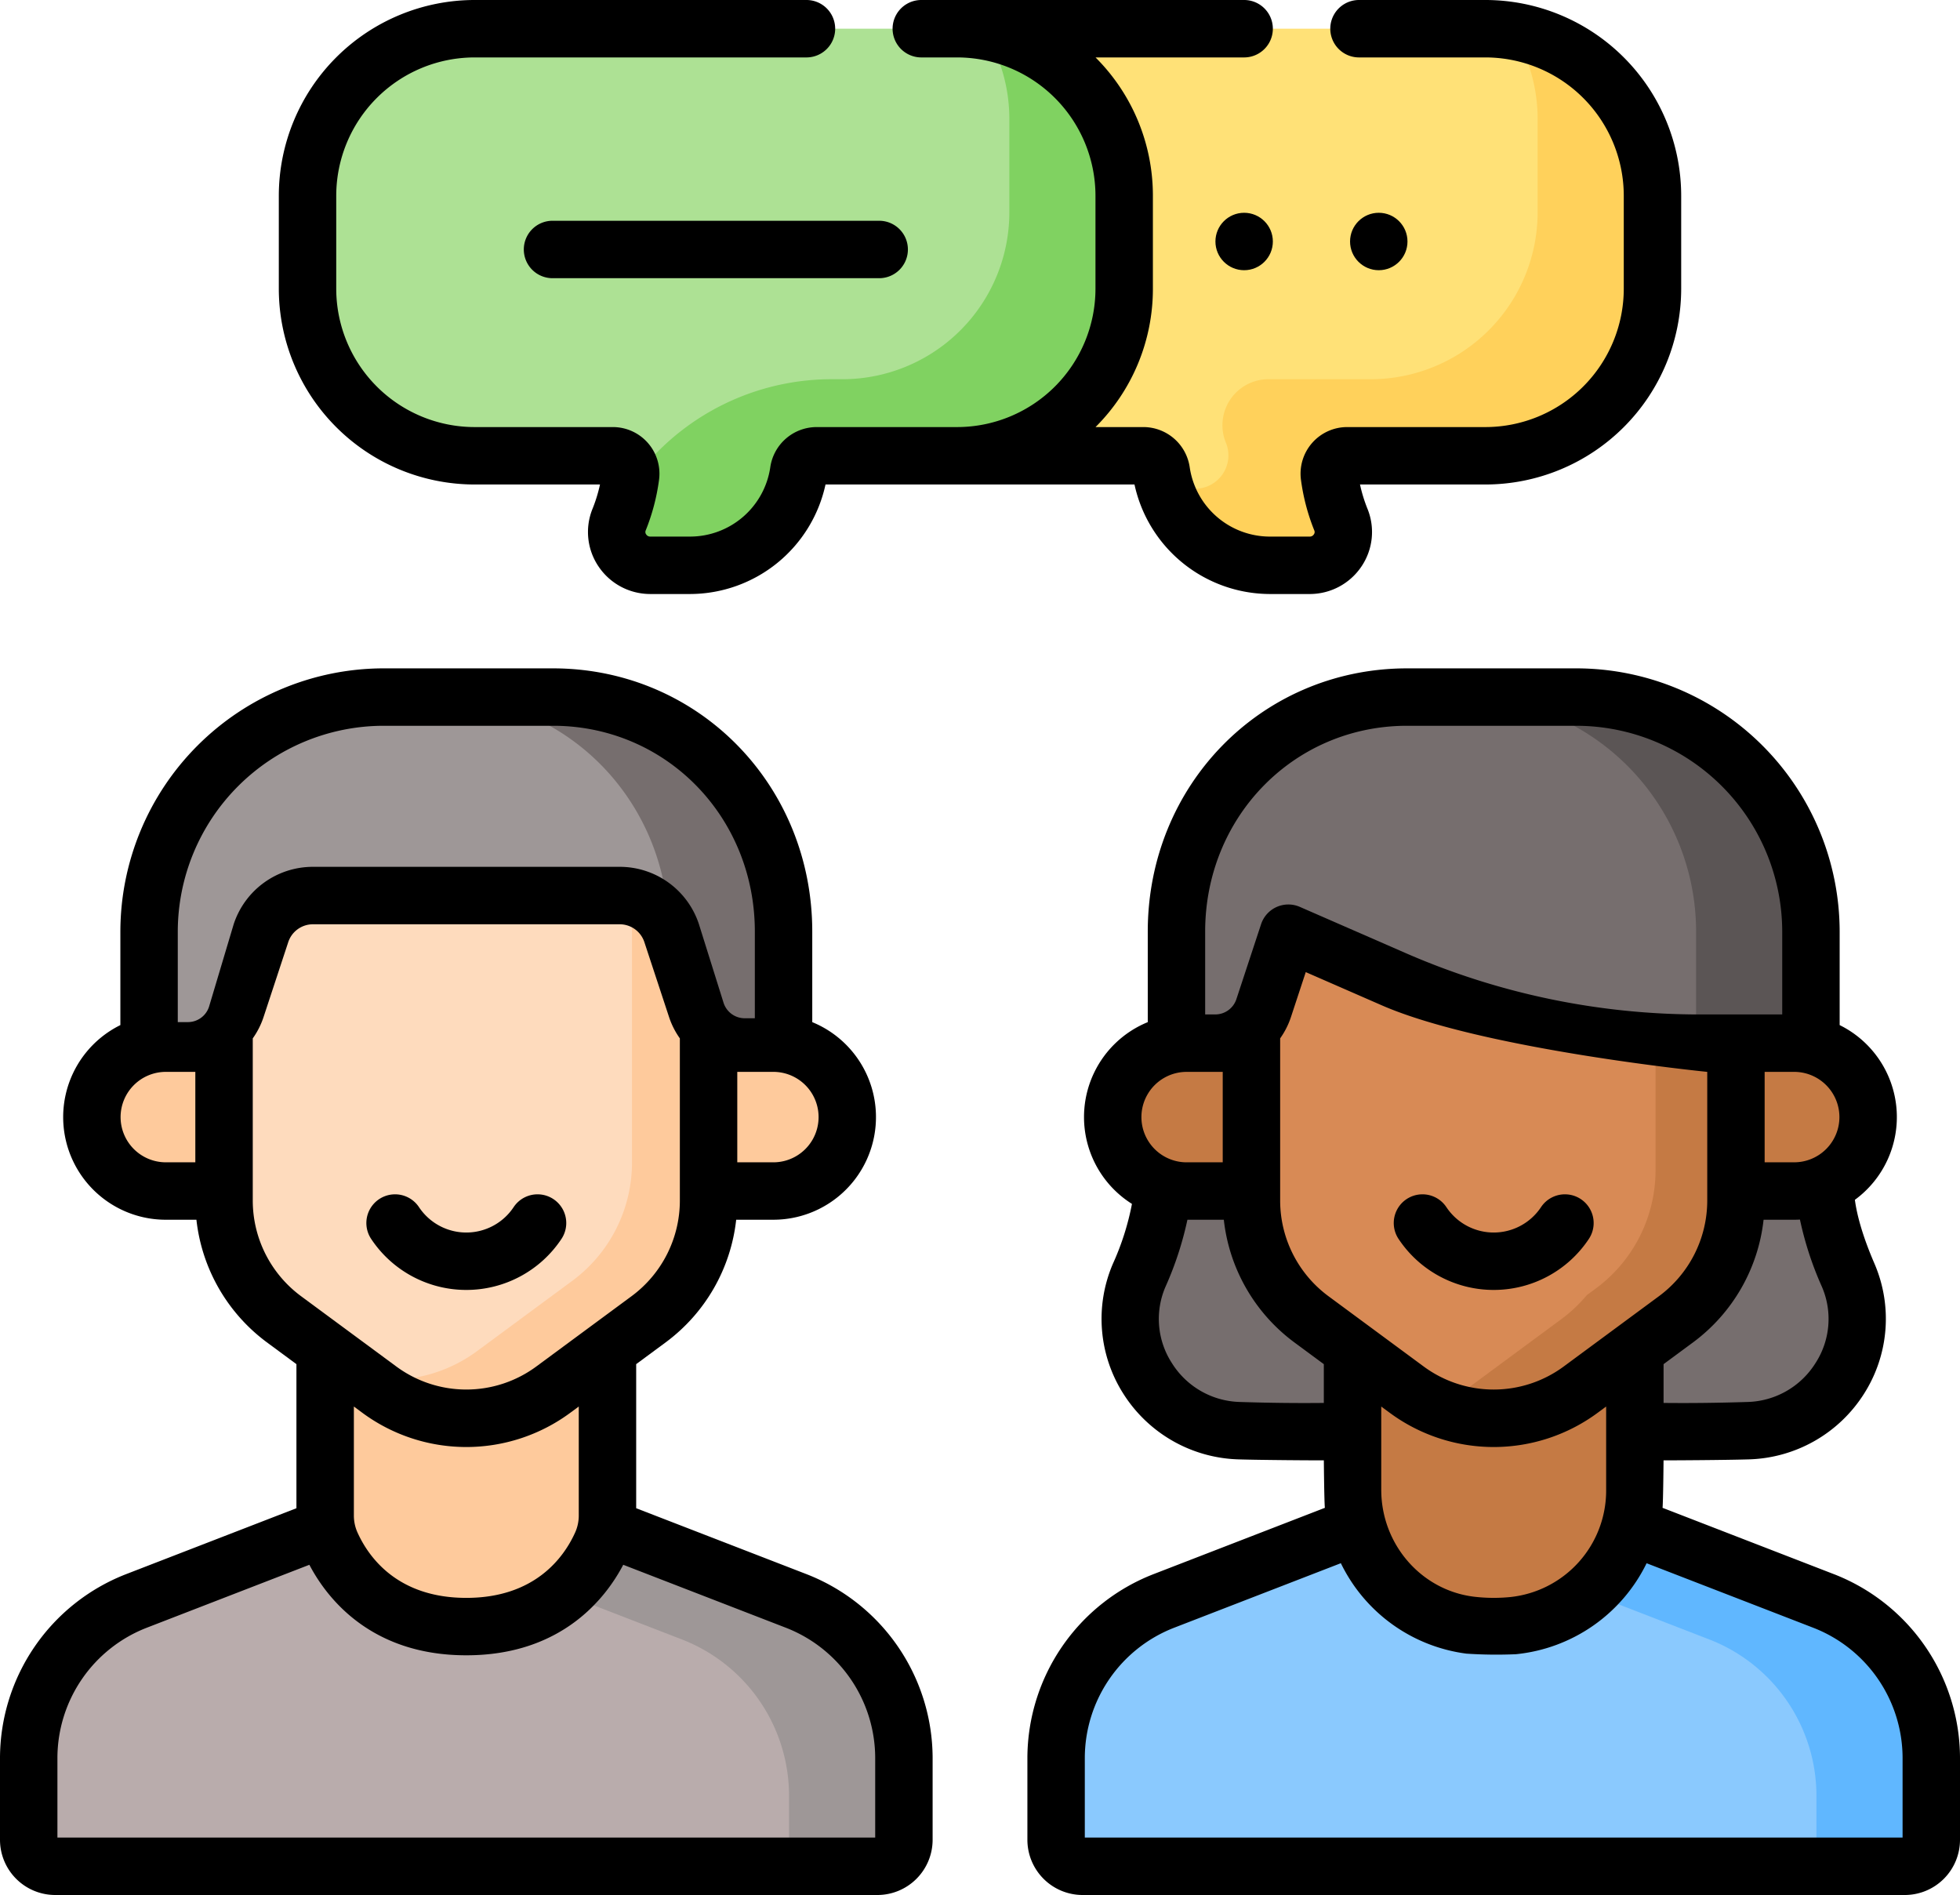 <?xml version="1.0" encoding="UTF-8"?> <svg xmlns="http://www.w3.org/2000/svg" width="572.961" height="553.94" viewBox="0 0 572.961 553.94"><g id="Raggruppa_6318" data-name="Raggruppa 6318" transform="translate(0 -8.5)"><g id="Raggruppa_6270" data-name="Raggruppa 6270" transform="translate(308.726 439.153)"><g id="Raggruppa_6269" data-name="Raggruppa 6269"><path id="Tracciato_51726" data-name="Tracciato 51726" d="M283.615,508.224H523.984a7.736,7.736,0,0,0,7.737-7.737V476.456a49.044,49.044,0,0,0-31.339-45.737L403.8,393.332l-96.582,37.387a49.045,49.045,0,0,0-31.339,45.737v24.031A7.736,7.736,0,0,0,283.615,508.224Z" transform="translate(-275.878 -393.332)" fill="#8ac9fe"></path></g></g><g id="Raggruppa_6272" data-name="Raggruppa 6272" transform="translate(405.406 439.153)"><g id="Raggruppa_6271" data-name="Raggruppa 6271"><path id="Tracciato_51727" data-name="Tracciato 51727" d="M490.094,430.719l-96.582-37.387-31.241,12.093,94.25,36.484a49.045,49.045,0,0,1,31.339,45.737v20.579H513.7a7.736,7.736,0,0,0,7.737-7.737V476.456A49.039,49.039,0,0,0,490.094,430.719Z" transform="translate(-362.271 -393.332)" fill="#60b7ff"></path></g></g><g id="Raggruppa_6274" data-name="Raggruppa 6274" transform="translate(477.913 355.444)"><g id="Raggruppa_6273" data-name="Raggruppa 6273"><path id="Tracciato_51728" data-name="Tracciato 51728" d="M482.7,318.53c0,7.588,2.792,16.707,6.7,25.753,9.123,21.115-6.165,44.776-29.155,45.509-10.372.33-21.449.441-32.455.139l-.724-71.4Z" transform="translate(-427.064 -318.53)" fill="#766e6e"></path></g></g><g id="Raggruppa_6276" data-name="Raggruppa 6276" transform="translate(330.37 355.444)"><g id="Raggruppa_6275" data-name="Raggruppa 6275"><path id="Tracciato_51729" data-name="Tracciato 51729" d="M304.6,318.53c0,7.588-2.792,16.707-6.7,25.753-9.123,21.115,6.165,44.776,29.155,45.509,10.372.33,21.449.441,32.454.139l.724-71.4Z" transform="translate(-295.219 -318.53)" fill="#766e6e"></path></g></g><g id="Raggruppa_6278" data-name="Raggruppa 6278" transform="translate(395.382 380.738)"><g id="Raggruppa_6277" data-name="Raggruppa 6277"><path id="Tracciato_51730" data-name="Tracciato 51730" d="M353.314,411.879a20.553,20.553,0,0,0,1.817,8.477c3.743,8.272,14.186,24.015,39.448,24.015s35.7-15.743,39.448-24.015a20.552,20.552,0,0,0,1.817-8.477V341.132h-82.53v70.747Z" transform="translate(-353.314 -341.132)" fill="#c57a44"></path></g></g><g id="Raggruppa_6280" data-name="Raggruppa 6280" transform="translate(501.342 313.432)"><g id="Raggruppa_6279" data-name="Raggruppa 6279"><path id="Tracciato_51731" data-name="Tracciato 51731" d="M448,280.988h23.151a21.611,21.611,0,0,1,0,43.223H448Z" transform="translate(-448 -280.988)" fill="#c57a44"></path></g></g><g id="Raggruppa_6282" data-name="Raggruppa 6282" transform="translate(325.276 313.432)"><g id="Raggruppa_6281" data-name="Raggruppa 6281"><path id="Tracciato_51732" data-name="Tracciato 51732" d="M335.43,280.988H312.278a21.611,21.611,0,0,0,0,43.223H335.43Z" transform="translate(-290.667 -280.988)" fill="#c57a44"></path></g></g><g id="Raggruppa_6284" data-name="Raggruppa 6284" transform="translate(365.83 237.89)"><g id="Raggruppa_6283" data-name="Raggruppa 6283"><path id="Tracciato_51733" data-name="Tracciato 51733" d="M353.376,213.483H442.07a26.471,26.471,0,0,1,26.472,26.472v95.132A43.026,43.026,0,0,1,451.068,369.7l-27.792,20.514a43.027,43.027,0,0,1-51.1,0L344.381,369.7a43.027,43.027,0,0,1-17.475-34.617V239.955a26.471,26.471,0,0,1,26.47-26.472Z" transform="translate(-326.906 -213.483)" fill="#d88a55"></path></g></g><g id="Raggruppa_6286" data-name="Raggruppa 6286" transform="translate(419.861 237.89)"><g id="Raggruppa_6285" data-name="Raggruppa 6285"><path id="Tracciato_51734" data-name="Tracciato 51734" d="M436.322,213.483h-3.664A26.362,26.362,0,0,1,439.292,231v95.132a43.024,43.024,0,0,1-17.475,34.617l-2.617,1.932a43.045,43.045,0,0,1-7.454,7.021l-27.792,20.514a43.009,43.009,0,0,1-8.765,5,43.03,43.03,0,0,0,42.337-5L445.317,369.7a43.026,43.026,0,0,0,17.474-34.617V239.955a26.469,26.469,0,0,0-26.469-26.472Z" transform="translate(-375.188 -213.483)" fill="#c57a44"></path></g></g><g id="Raggruppa_6288" data-name="Raggruppa 6288" transform="translate(8.393 439.153)"><g id="Raggruppa_6287" data-name="Raggruppa 6287"><path id="Tracciato_51735" data-name="Tracciato 51735" d="M255.606,508.224H15.237A7.737,7.737,0,0,1,7.5,500.487V476.456a49.044,49.044,0,0,1,31.339-45.737l96.581-37.387L232,430.719a49.045,49.045,0,0,1,31.34,45.737v24.031A7.736,7.736,0,0,1,255.606,508.224Z" transform="translate(-7.5 -393.332)" fill="#b9acac"></path></g></g><g id="Raggruppa_6290" data-name="Raggruppa 6290" transform="translate(105.073 439.153)"><g id="Raggruppa_6289" data-name="Raggruppa 6289"><path id="Tracciato_51736" data-name="Tracciato 51736" d="M221.716,430.719l-96.582-37.387L93.893,405.425l94.25,36.484a49.045,49.045,0,0,1,31.339,45.737v20.579h25.835a7.737,7.737,0,0,0,7.737-7.737V476.456A49.039,49.039,0,0,0,221.716,430.719Z" transform="translate(-93.893 -393.332)" fill="#9e9797"></path></g></g><g id="Raggruppa_6292" data-name="Raggruppa 6292" transform="translate(95.048 380.738)"><g id="Raggruppa_6291" data-name="Raggruppa 6291"><path id="Tracciato_51737" data-name="Tracciato 51737" d="M167.466,411.879a20.553,20.553,0,0,1-1.817,8.477c-3.743,8.272-14.186,24.015-39.448,24.015s-35.7-15.743-39.448-24.015a20.553,20.553,0,0,1-1.817-8.477V341.132h82.53v70.747Z" transform="translate(-84.935 -341.132)" fill="#feca9c"></path></g></g><g id="Raggruppa_6294" data-name="Raggruppa 6294" transform="translate(26.858 313.432)"><g id="Raggruppa_6293" data-name="Raggruppa 6293"><path id="Tracciato_51738" data-name="Tracciato 51738" d="M68.763,280.988H45.611a21.611,21.611,0,0,0,0,43.223H68.763Z" transform="translate(-24 -280.988)" fill="#feca9c"></path></g></g><g id="Raggruppa_6296" data-name="Raggruppa 6296" transform="translate(202.924 313.432)"><g id="Raggruppa_6295" data-name="Raggruppa 6295"><path id="Tracciato_51739" data-name="Tracciato 51739" d="M181.333,280.988h23.151a21.611,21.611,0,0,1,0,43.223H181.333Z" transform="translate(-181.333 -280.988)" fill="#feca9c"></path></g></g><g id="Raggruppa_6298" data-name="Raggruppa 6298" transform="translate(65.497 237.89)"><g id="Raggruppa_6297" data-name="Raggruppa 6297"><path id="Tracciato_51740" data-name="Tracciato 51740" d="M173.693,213.483H85a26.47,26.47,0,0,0-26.47,26.472v95.132A43.026,43.026,0,0,0,76,369.7l27.792,20.514a43.027,43.027,0,0,0,51.1,0L182.689,369.7a43.027,43.027,0,0,0,17.475-34.617V239.955A26.471,26.471,0,0,0,173.693,213.483Z" transform="translate(-58.528 -213.483)" fill="#fedbbd"></path></g></g><g id="Raggruppa_6300" data-name="Raggruppa 6300" transform="translate(105.984 237.89)"><g id="Raggruppa_6299" data-name="Raggruppa 6299"><path id="Tracciato_51741" data-name="Tracciato 51741" d="M169.386,213.483h-.773a26.343,26.343,0,0,1,4.862,15.281V323.9A43.024,43.024,0,0,1,156,358.513l-27.792,20.514a43.012,43.012,0,0,1-33.5,7.663l4.78,3.527a43.027,43.027,0,0,0,51.1,0L178.381,369.7a43.025,43.025,0,0,0,17.475-34.617V239.955A26.471,26.471,0,0,0,169.386,213.483Z" transform="translate(-94.707 -213.483)" fill="#feca9c"></path></g></g><g id="Raggruppa_6302" data-name="Raggruppa 6302" transform="translate(43.576 212.263)"><g id="Raggruppa_6301" data-name="Raggruppa 6301"><path id="Tracciato_51742" data-name="Tracciato 51742" d="M157.81,190.589c-.46-.006-50.3-.006-50.3-.006A68.566,68.566,0,0,0,38.94,259.148v32.6H50.275a14.907,14.907,0,0,0,14.158-10.243l7.216-21.9a16.01,16.01,0,0,1,15.206-11H176.5a16.01,16.01,0,0,1,15.206,11l7.216,21.9a14.907,14.907,0,0,0,14.158,10.243h11.335v-32.6c0-37.586-29.143-68.11-66.607-68.56Z" transform="translate(-38.94 -190.583)" fill="#9e9797"></path></g></g><g id="Raggruppa_6304" data-name="Raggruppa 6304" transform="translate(112.104 212.264)"><g id="Raggruppa_6303" data-name="Raggruppa 6303"><path id="Tracciato_51743" data-name="Tracciato 51743" d="M150.518,190.588c-.46-.006-50.3,0-50.3,0h-.039c9.127,0,16.594,0,16.77,0,36.89.443,65.69,30.05,66.564,66.842a16.079,16.079,0,0,1,.905,2.174l7.216,21.9a14.907,14.907,0,0,0,14.158,10.243h11.335v-32.6c0-37.588-29.143-68.112-66.607-68.562Z" transform="translate(-100.176 -190.584)" fill="#766e6e"></path></g></g><g id="Raggruppa_6306" data-name="Raggruppa 6306" transform="translate(244.33 16.893)"><g id="Raggruppa_6305" data-name="Raggruppa 6305"><path id="Tracciato_51744" data-name="Tracciato 51744" d="M267.157,16H408.245a48.823,48.823,0,0,1,48.823,48.823V92.017a48.823,48.823,0,0,1-48.823,48.823H367.794a5.23,5.23,0,0,0-5.158,5.953,52.118,52.118,0,0,0,3.354,12.725,9.752,9.752,0,0,1-9.106,13.335H345.177a32.02,32.02,0,0,1-31.692-27.461,5.237,5.237,0,0,0-5.16-4.553H267.157a48.823,48.823,0,0,1-48.823-48.823V64.823A48.823,48.823,0,0,1,267.157,16Z" transform="translate(-218.334 -16)" fill="#ffe177"></path></g></g><g id="Raggruppa_6308" data-name="Raggruppa 6308" transform="translate(89.898 16.893)"><g id="Raggruppa_6307" data-name="Raggruppa 6307"><path id="Tracciato_51745" data-name="Tracciato 51745" d="M270.244,16H129.156A48.823,48.823,0,0,0,80.333,64.823V92.017a48.823,48.823,0,0,0,48.823,48.823h40.451a5.23,5.23,0,0,1,5.158,5.953,52.121,52.121,0,0,1-3.354,12.725,9.752,9.752,0,0,0,9.106,13.335h11.707a32.02,32.02,0,0,0,31.692-27.461,5.237,5.237,0,0,1,5.16-4.553h41.168a48.823,48.823,0,0,0,48.823-48.823V64.823A48.821,48.821,0,0,0,270.244,16Z" transform="translate(-80.333 -16)" fill="#ade194"></path></g></g><g id="Raggruppa_6310" data-name="Raggruppa 6310" transform="translate(340.642 17.533)"><g id="Raggruppa_6309" data-name="Raggruppa 6309" transform="translate(0 0)"><path id="Tracciato_51746" data-name="Tracciato 51746" d="M405.869,16.572a48.584,48.584,0,0,1,7.379,25.8V69.568a48.823,48.823,0,0,1-48.823,48.823H334.57a13.44,13.44,0,0,0-12.535,18.345c.045.112.088.223.134.333a9.752,9.752,0,0,1-9.106,13.335H304.4a32.021,32.021,0,0,0,30.53,22.381h11.708a9.752,9.752,0,0,0,9.106-13.335,52.121,52.121,0,0,1-3.354-12.725,5.231,5.231,0,0,1,5.158-5.953H398a48.823,48.823,0,0,0,48.823-48.823V64.755a48.829,48.829,0,0,0-40.95-48.183Z" transform="translate(-304.398 -16.572)" fill="#ffd15b"></path></g></g><g id="Raggruppa_6312" data-name="Raggruppa 6312" transform="translate(180.341 17.533)"><g id="Raggruppa_6311" data-name="Raggruppa 6311"><path id="Tracciato_51747" data-name="Tracciato 51747" d="M268.493,16.572a48.584,48.584,0,0,1,7.379,25.8V69.568a48.823,48.823,0,0,1-48.823,48.823h-3.065a71.628,71.628,0,0,0-51.8,22.1,32.191,32.191,0,0,1-7,5.537,5.25,5.25,0,0,1-.041.7,52.153,52.153,0,0,1-3.258,12.489,9.81,9.81,0,0,0,9.01,13.572H182.6a32.02,32.02,0,0,0,31.715-27.625,5.153,5.153,0,0,1,5.137-4.388h41.168A48.823,48.823,0,0,0,309.444,91.95v-27.2a48.831,48.831,0,0,0-40.951-48.183Z" transform="translate(-161.153 -16.572)" fill="#80d261"></path></g></g><g id="Raggruppa_6314" data-name="Raggruppa 6314" transform="translate(343.91 212.263)"><g id="Raggruppa_6313" data-name="Raggruppa 6313"><path id="Tracciato_51748" data-name="Tracciato 51748" d="M373.925,190.589c.46-.006,50.3-.006,50.3-.006a68.566,68.566,0,0,1,68.566,68.565v32.6H460.532a224.533,224.533,0,0,1-89.852-18.762L340.027,259.6l-7.216,21.9a14.907,14.907,0,0,1-14.158,10.243H307.318v-32.6C307.318,221.562,336.46,191.038,373.925,190.589Z" transform="translate(-307.318 -190.583)" fill="#766e6e"></path></g></g><g id="Raggruppa_6316" data-name="Raggruppa 6316" transform="translate(427.287 212.264)"><g id="Raggruppa_6315" data-name="Raggruppa 6315"><path id="Tracciato_51749" data-name="Tracciato 51749" d="M415.357,190.584H381.824a68.566,68.566,0,0,1,68.527,68.565v32.586c.436,0,.873.017,1.309.017h32.263v-32.6a68.567,68.567,0,0,0-68.566-68.566Z" transform="translate(-381.824 -190.584)" fill="#5b5555"></path></g></g><g id="Raggruppa_6317" data-name="Raggruppa 6317" transform="translate(0 8.5)"><circle id="Ellisse_78" data-name="Ellisse 78" cx="8.393" cy="8.393" r="8.393" transform="translate(394.658 62.2)"></circle><circle id="Ellisse_79" data-name="Ellisse 79" cx="8.393" cy="8.393" r="8.393" transform="translate(355.304 62.2)"></circle><path id="Tracciato_51750" data-name="Tracciato 51750" d="M235.926,447.926l-49.953-19.336V386.474l8.669-6.4a51.638,51.638,0,0,0,20.566-35.814h10.866A30,30,0,0,0,237.446,286.5V260.043c0-42.647-32.9-76.448-74.9-76.953h0c-.461-.006-35.4-.006-50.4-.006a77.046,77.046,0,0,0-76.959,76.958v27.321a30,30,0,0,0,13.286,56.9H57.42a51.641,51.641,0,0,0,20.566,35.814l8.669,6.4v42.115L36.7,447.925A57.8,57.8,0,0,0,0,501.49v24.031a16.148,16.148,0,0,0,16.13,16.13H256.5a16.148,16.148,0,0,0,16.13-16.13V501.49A57.8,57.8,0,0,0,235.926,447.926Zm-9.851-120.45H215.526V301.038h10.549a13.219,13.219,0,1,1,0,26.438ZM51.97,260.042a60.24,60.24,0,0,1,60.173-60.172c16.892,0,48.98,0,50.228,0,32.688.405,58.289,26.83,58.289,60.168v25.329h-2.942a6.5,6.5,0,0,1-6.186-4.475l-7.216-23.023a24.36,24.36,0,0,0-23.178-16.768H91.492a24.358,24.358,0,0,0-23.178,16.768L61.1,282.015a6.5,6.5,0,0,1-6.186,4.475H51.97ZM35.251,314.256a13.233,13.233,0,0,1,13.218-13.218H57.1v26.438H48.469A13.233,13.233,0,0,1,35.251,314.256ZM73.89,338.706v-47.46a23.344,23.344,0,0,0,3.151-6.218l7.216-21.9a7.6,7.6,0,0,1,7.235-5.234h89.646a7.6,7.6,0,0,1,7.235,5.234l7.216,21.9a23.328,23.328,0,0,0,3.151,6.218v47.46a34.77,34.77,0,0,1-14.066,27.865l-27.793,20.514a34.461,34.461,0,0,1-41.132,0L87.956,366.571A34.769,34.769,0,0,1,73.89,338.706Zm31.889,61.882a51.165,51.165,0,0,0,61.071,0l2.338-1.726V430.7a12.076,12.076,0,0,1-1.071,5.016c-3.225,7.127-11.646,19.082-31.8,19.082s-28.576-11.956-31.8-19.082a12.081,12.081,0,0,1-1.071-5.017V398.862ZM255.843,524.865H16.786V501.49a40.91,40.91,0,0,1,25.977-37.911l47.676-18.455c5.009,9.556,17.837,26.458,45.875,26.458s40.867-16.9,45.876-26.458l47.676,18.455a40.909,40.909,0,0,1,25.977,37.911v23.375Z" transform="translate(0 12.287)"></path><path id="Tracciato_51751" data-name="Tracciato 51751" d="M124.92,348.423a33.365,33.365,0,0,0,27.807-14.9,8.393,8.393,0,1,0-13.967-9.312,16.606,16.606,0,0,1-27.68,0,8.393,8.393,0,1,0-13.967,9.312A33.371,33.371,0,0,0,124.92,348.423Z" transform="translate(11.395 28.646)"></path><path id="Tracciato_51752" data-name="Tracciato 51752" d="M362.5,182.14h11.707a18.2,18.2,0,0,0,15.113-8.049,17.989,17.989,0,0,0,1.769-16.835,43.778,43.778,0,0,1-2.194-7.13h36.673A57.281,57.281,0,0,0,482.784,92.91V65.716A57.281,57.281,0,0,0,425.569,8.5H388.6a8.393,8.393,0,0,0,0,16.786h36.968A40.476,40.476,0,0,1,466,65.716V92.91a40.476,40.476,0,0,1-40.43,40.43H385.118a13.624,13.624,0,0,0-13.481,15.433,60.912,60.912,0,0,0,3.9,14.793,1.14,1.14,0,0,1-.139,1.147,1.385,1.385,0,0,1-1.191.64H362.5A23.715,23.715,0,0,1,339.115,145.1a13.708,13.708,0,0,0-13.469-11.761H311.582A57.033,57.033,0,0,0,328.35,92.91V65.716a57.038,57.038,0,0,0-16.768-40.43h43.441a8.393,8.393,0,0,0,0-16.786H260.651a8.393,8.393,0,1,0,0,16.786h10.483a40.476,40.476,0,0,1,40.43,40.43V92.91a40.476,40.476,0,0,1-40.43,40.43H229.969A13.71,13.71,0,0,0,216.5,145.1a23.714,23.714,0,0,1-23.383,20.251H181.411a1.383,1.383,0,0,1-1.19-.64,1.141,1.141,0,0,1-.139-1.146,60.9,60.9,0,0,0,3.9-14.794A13.624,13.624,0,0,0,170.5,133.34H130.049a40.476,40.476,0,0,1-40.43-40.43V65.716a40.476,40.476,0,0,1,40.43-40.43h97.03a8.393,8.393,0,0,0,0-16.786h-97.03A57.281,57.281,0,0,0,72.833,65.716V92.91a57.281,57.281,0,0,0,57.216,57.216h36.673a44,44,0,0,1-2.194,7.131,17.989,17.989,0,0,0,1.769,16.833,18.2,18.2,0,0,0,15.113,8.049h11.707a40.608,40.608,0,0,0,39.531-32.013h90.322A40.609,40.609,0,0,0,362.5,182.14Z" transform="translate(8.672 -8.5)"></path><path id="Tracciato_51753" data-name="Tracciato 51753" d="M136.833,74.561a8.393,8.393,0,0,0,8.393,8.393h95.493a8.393,8.393,0,0,0,0-16.786H145.226a8.392,8.392,0,0,0-8.393,8.393Z" transform="translate(16.292 -1.634)"></path><path id="Tracciato_51754" data-name="Tracciato 51754" d="M504.3,447.926l-50.248-19.451c.187-1.745.294-13.884.294-13.884,1.861.02,18.364-.069,25.054-.283a41.258,41.258,0,0,0,33.538-19.157A40.791,40.791,0,0,0,516,357.082c-3.113-7.2-5.044-13.544-5.722-18.643a29.979,29.979,0,0,0-4.451-51.075V260.043a77.046,77.046,0,0,0-76.959-76.958c-15,0-49.942,0-50.4.006h0c-42,.5-74.9,34.306-74.9,76.953V286.5a29.984,29.984,0,0,0-4.622,53.13,77.593,77.593,0,0,1-5.552,17.455,40.791,40.791,0,0,0,3.054,38.068,41.256,41.256,0,0,0,33.538,19.157c6.691.213,23.195.307,25.054.286,0,0,.107,12.141.3,13.88L305.08,447.926a57.8,57.8,0,0,0-36.7,53.565v24.031a16.148,16.148,0,0,0,16.13,16.13H524.876a16.148,16.148,0,0,0,16.13-16.13V501.491a57.8,57.8,0,0,0-36.7-53.565ZM342.268,291.246a23.337,23.337,0,0,0,3.152-6.219l4.332-13.15,22.206,9.7c29.577,12.915,95.161,19.464,95.161,19.464v37.668a34.77,34.77,0,0,1-14.066,27.865l-27.791,20.514a34.465,34.465,0,0,1-41.134,0l-27.792-20.514a34.768,34.768,0,0,1-14.067-27.865v-47.46Zm163.489,23.01a13.233,13.233,0,0,1-13.218,13.218H483.9V301.037h8.635A13.235,13.235,0,0,1,505.757,314.257ZM371.82,398.864l2.337,1.724a51.165,51.165,0,0,0,61.071,0l2.337-1.724v24.305A31.3,31.3,0,0,1,409.5,454.561a49.279,49.279,0,0,1-10.679-.12c-15.393-1.936-27-15.372-27-31.251Zm128.768-35.124a23.714,23.714,0,0,1-1.817,22.416,24.167,24.167,0,0,1-19.9,11.375c-8.568.273-16.783.366-24.52.28V386.476l8.669-6.4a51.637,51.637,0,0,0,20.566-35.814h8.951c.564,0,1.124-.019,1.681-.049a97.767,97.767,0,0,0,6.37,19.525Zm-180.24-103.7c0-33.338,25.6-59.763,58.289-60.168,1.248,0,33.335,0,50.227,0a60.242,60.242,0,0,1,60.173,60.172v24.21h-23.87a214.866,214.866,0,0,1-86.494-18.061l-30.652-13.384a8.392,8.392,0,0,0-11.329,5.065l-7.216,21.9a6.5,6.5,0,0,1-6.187,4.475h-2.941Zm-5.415,41h10.549v26.438H314.932a13.219,13.219,0,0,1,0-26.438Zm15.583,96.492a24.164,24.164,0,0,1-19.9-11.375,23.708,23.708,0,0,1-1.817-22.416,97.887,97.887,0,0,0,6.361-19.477H325.8a51.641,51.641,0,0,0,20.566,35.814l8.669,6.4v11.335c-7.736.087-15.95-.006-24.519-.279ZM524.222,524.865H285.164V501.49a40.91,40.91,0,0,1,25.977-37.911l48.872-18.918A47.629,47.629,0,0,0,396.728,471.1a131.862,131.862,0,0,0,14.456.167,47.785,47.785,0,0,0,38.208-26.595l48.853,18.91a40.914,40.914,0,0,1,25.976,37.912Z" transform="translate(31.955 12.287)"></path><path id="Tracciato_51755" data-name="Tracciato 51755" d="M393.3,348.423a33.365,33.365,0,0,0,27.807-14.9,8.393,8.393,0,1,0-13.967-9.312,16.606,16.606,0,0,1-27.68,0,8.393,8.393,0,1,0-13.967,9.312A33.371,33.371,0,0,0,393.3,348.423Z" transform="translate(43.35 28.646)"></path></g></g></svg> 